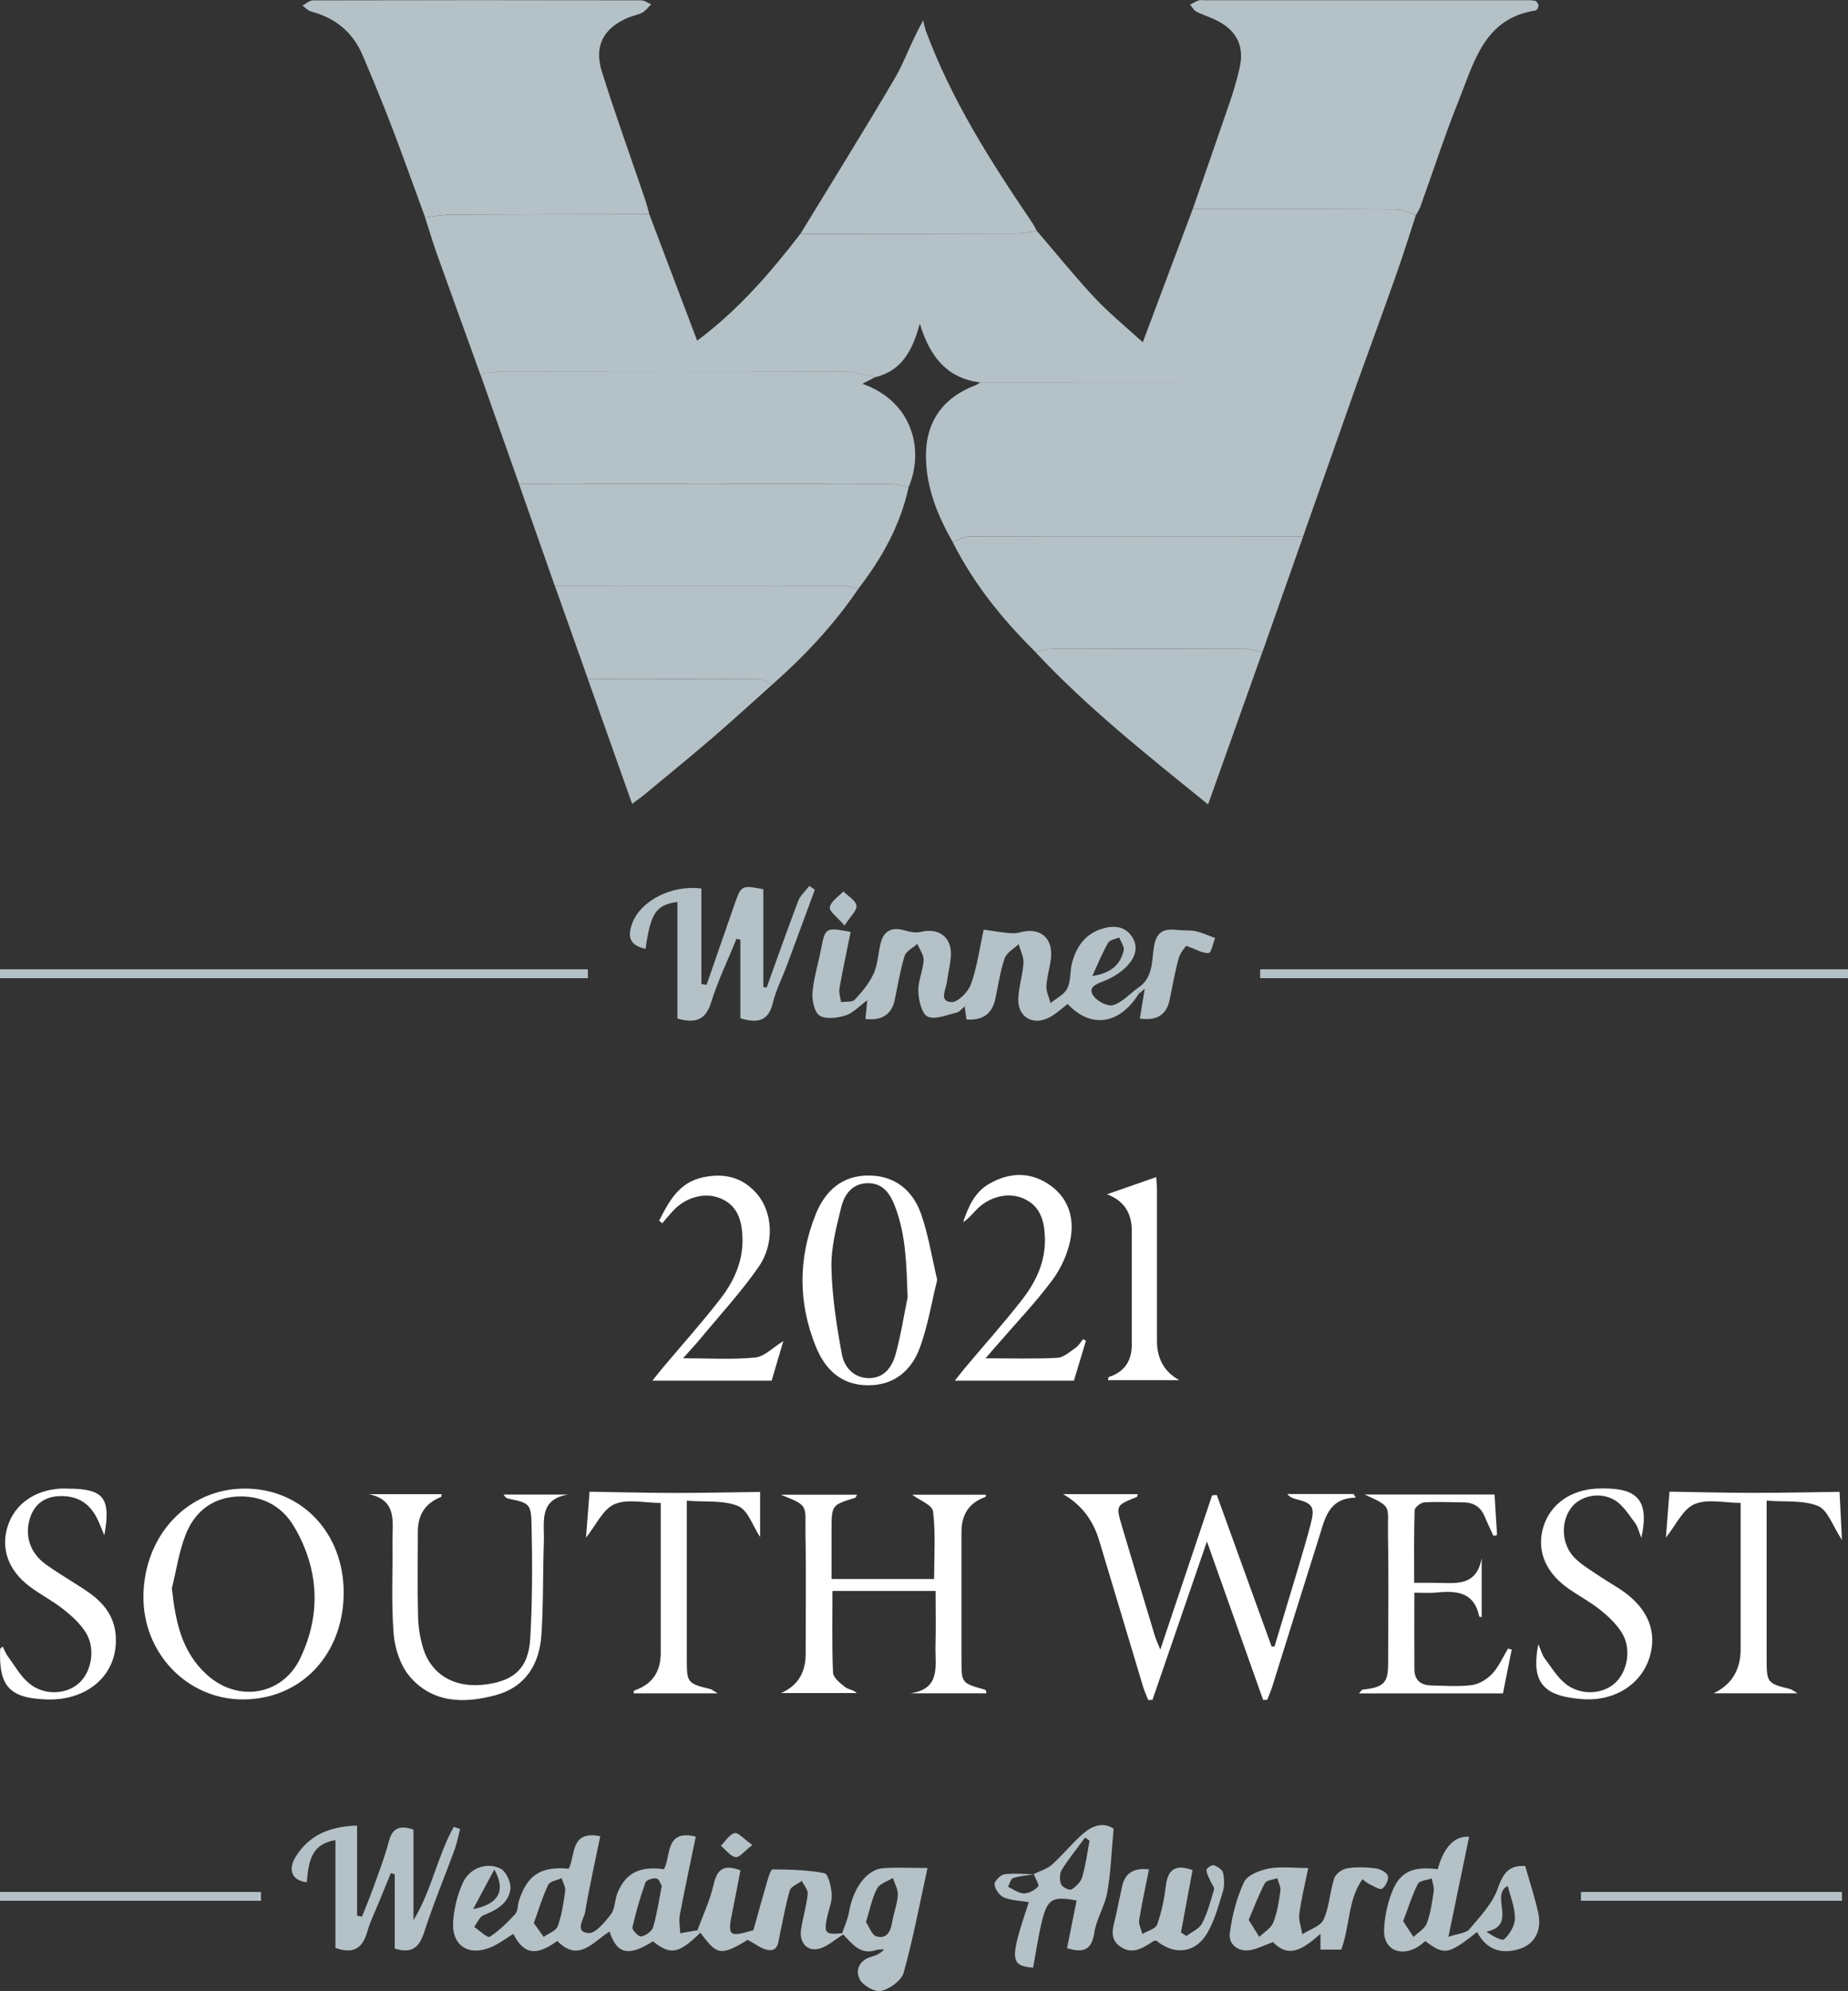 <?xml version="1.0" encoding="UTF-8"?>
<svg id="Layer_1" data-name="Layer 1" xmlns="http://www.w3.org/2000/svg" viewBox="0 0 418.39 450.72">
  <rect x="0" y="0" width="418.39" height="450.72" fill="#333333" stroke="none"/>
  <defs>
    <style>
      .cls-1 {
        fill: #fff;
      }

      .cls-2 {
        fill: #b4c1c7;
      }

      .cls-3 {
        fill: none;
        stroke: #b4c1c7;
        stroke-miterlimit: 10;
        stroke-width: 2px;
      }
    </style>
  </defs>
  <path class="cls-2" d="M108.73,84.7c-3.25-8.99-6.51-17.98-9.73-26.98-1-2.8-1.85-5.66-2.76-8.5,1.94-.22,3.87-.61,5.8-.62,14.99-.08,29.97-.08,44.96-.11,3.54,9.36,7.09,18.72,10.84,28.62,9.33-6.94,16.55-15.35,23.36-24.16,16.43,0,32.87,0,49.3-.05,1.4,0,2.8-.45,4.2-.69,4.36,5.09,8.58,10.31,13.15,15.21,3.2,3.43,6.89,6.41,10.88,10.06,3.95-10.55,7.63-20.35,11.3-30.15,15.33,0,30.66-.04,45.98,.06,1.52,0,3.02,.86,4.54,1.33-1.44,4.39-2.8,8.8-4.34,13.16-2.91,8.24-5.92,16.44-8.88,24.65-28.46,.01-56.93,.03-85.39,.04-7.79-.94-11.51-6.16-13.69-13.29-1.59,5.74-3.87,10.59-10.08,12.1-2.41-.45-4.82-1.27-7.24-1.28-25.57-.09-51.14-.07-76.71-.03-1.83,0-3.66,.42-5.5,.65Z"/>
  <path class="cls-2" d="M221.94,86.55c28.46-.01,56.93-.03,85.39-.04-4.1,11.62-8.19,23.25-12.29,34.87-25.13-.01-50.26-.05-75.38,.02-1.33,0-2.66,.83-3.99,1.28-3.35-5.89-5.88-12.05-6.03-18.94-.18-8.11,3.68-13.69,11.3-16.58,.36-.14,.66-.41,.99-.61Z"/>
  <path class="cls-2" d="M147.01,48.48c-14.99,.03-29.98,.03-44.96,.11-1.94,.01-3.87,.41-5.8,.62-2.49-6.78-4.91-13.59-7.49-20.34-2.11-5.5-4.35-10.94-6.66-16.36-2.21-5.19-6.14-8.44-11.61-9.88-.74-.2-1.35-.89-2.02-1.36,.79-.41,1.57-1.19,2.36-1.19,24.76-.06,49.52-.06,74.27-.01,.78,0,1.55,.58,2.33,.89-.65,.64-1.2,1.45-1.97,1.87-.98,.54-2.16,.71-3.2,1.15-5.58,2.35-7.82,6.35-6.01,12.17,3.01,9.66,6.47,19.18,9.72,28.76,.4,1.17,.7,2.37,1.05,3.56Z"/>
  <path class="cls-2" d="M320.56,48.71c-1.51-.46-3.02-1.32-4.54-1.33-15.33-.1-30.66-.06-45.98-.06,2.81-8.1,5.66-16.19,8.43-24.31,.83-2.44,1.54-4.94,2.14-7.44,1.17-4.89-.45-8.47-4.9-10.82-1.55-.82-3.27-1.31-4.83-2.1-.6-.31-.98-1.05-1.46-1.59,.65-.33,1.28-.73,1.96-.98,.37-.13,.82-.03,1.24-.03,24.15,0,48.3,0,72.45,0,.83,0,1.68-.05,2.47,.13,.35,.08,.78,.69,.79,1.07,.01,.38-.4,1.09-.7,1.13-11.58,1.76-13.85,11.61-17.31,20.21-3.2,7.96-5.84,16.14-8.75,24.21-.24,.67-.67,1.27-1.01,1.9Z"/>
  <path class="cls-2" d="M108.73,84.7c1.83-.23,3.66-.64,5.5-.65,25.57-.04,51.14-.06,76.71,.03,2.41,0,4.82,.84,7.24,1.28-.98,.5-1.96,1.01-2.94,1.51,11.22,3.97,14.11,14.74,10.49,23.38-1.42-.24-2.84-.69-4.26-.69-27.99-.03-55.97,0-83.96,0-2.92-8.29-5.85-16.58-8.77-24.87Z"/>
  <path class="cls-2" d="M117.5,109.56c27.99-.01,55.97-.03,83.96,0,1.42,0,2.84,.45,4.26,.69-1.87,8.61-6.03,16.09-11.37,22.99-1.42-.23-2.83-.66-4.25-.66-21.5-.03-43.01,0-64.51,0-2.7-7.67-5.4-15.34-8.09-23.02Z"/>
  <path class="cls-2" d="M215.68,122.69c1.33-.45,2.66-1.27,3.99-1.28,25.13-.06,50.26-.03,75.38-.02-3.07,8.73-6.15,17.46-9.23,26.19-1.3-.24-2.59-.69-3.89-.69-14.55-.05-29.1-.05-43.64,0-1.3,0-2.6,.44-3.89,.67-7.47-7.37-13.99-15.45-18.72-24.87Z"/>
  <path class="cls-2" d="M125.6,132.58c21.5-.01,43.01-.03,64.51,0,1.42,0,2.83,.43,4.25,.66-5.5,8.14-12.17,15.22-19.5,21.71-1-.42-2.01-1.19-3.01-1.2-12.91-.08-25.82-.04-38.74-.03-2.5-7.05-5-14.09-7.5-21.14Z"/>
  <path class="cls-2" d="M234.71,52.2c-1.4,.24-2.8,.68-4.2,.69-16.43,.06-32.87,.05-49.3,.05,7.16-11.74,14.43-23.41,21.4-35.26,2.17-3.7,3.51-7.88,6.4-13.06,.2,.79,.33,1.61,.61,2.38,5.81,15.66,14.7,29.62,24.03,43.34,.4,.59,.71,1.25,1.07,1.87Z"/>
  <path class="cls-2" d="M234.39,147.56c1.3-.23,2.59-.67,3.89-.67,14.55-.05,29.1-.05,43.64,0,1.3,0,2.59,.45,3.89,.69-4.04,11.35-8.09,22.7-12.3,34.52-13.8-11.2-27.33-21.88-39.13-34.54Z"/>
  <path class="cls-2" d="M133.1,153.72c12.91,0,25.82-.04,38.74,.03,1.01,0,2.01,.78,3.01,1.2-4.51,4.03-8.96,8.12-13.55,12.07-5.06,4.35-10.25,8.57-15.39,12.84-.78,.65-1.62,1.22-2.8,2.1-3.42-9.63-6.72-18.93-10.01-28.24Z"/>
  <path class="cls-2" d="M218.33,227.91c-.59,.46-1.13,1.17-1.79,1.32-2.19,.5-4.83,1.67-6.52,.89-1.34-.62-2.04-3.7-2.11-5.72-.09-2.32,1.07-4.66,1.2-7.02,.07-1.21-.92-2.47-1.43-3.71-1,.9-2.54,1.63-2.88,2.74-1,3.23-1.53,6.61-2.23,9.93q-1.05,4.97-6.64,4.32c.13-1.28,.25-2.56,.42-4.24-1.84,1.35-3.21,2.9-4.89,3.43-1.85,.58-4.42,.94-5.87,.06-1.2-.73-1.78-3.44-1.64-5.2,.25-3.23,1.26-6.4,1.88-9.61,1.01-5.19,.98-5.2,6.76-4.16-.86,4.27-1.79,8.52-2.54,12.81-.17,.98,.23,2.06,.37,3.09,1.06-.16,2.53,.07,3.1-.55,1.65-1.76,3.26-3.71,4.26-5.88,.92-2,1.02-4.38,1.52-6.59,.69-3.12,2.53-4.09,5.6-3.19,1.13,.33,2.46,.59,3.56,.32,4.08-1.02,7.08,1.21,6.82,5.43-.12,2-.65,3.97-.91,5.96-.22,1.68-1.83,4.32,1.02,4.49,1.44,.09,3.8-2.29,4.43-4.02,1.36-3.74,1.88-7.79,2.89-12.38,1.86,.26,3.7,.58,5.56,.76,.88,.09,1.84,.1,2.68-.14,4.46-1.25,7.49,1.2,6.99,5.85-.23,2.12-.93,4.2-1.04,6.31-.06,1.26,.61,2.56,.95,3.85,1.31-1.09,3.12-1.94,3.8-3.34,.84-1.73,.55-3.96,1.09-5.88,.94-3.41,2.78-6.21,6.34-7.46,2.71-.95,5.44-.93,7.16,1.58,1.78,2.61,.55,5.21-1.48,7.12-1.42,1.34-3.25,2.42-5.09,3.1-1.79,.66-3.39,1.47-2.08,3.29,.87,1.2,3.21,2.42,4.41,2.06,2.03-.61,3.68-2.47,5.49-3.81,.09,.44,.18,.88,.27,1.32-4.35,6.9-10.81,7.83-16.04,2.23-1.38,1.03-2.66,2.27-4.18,3.06-3.67,1.9-7.1-.08-7-4.16,.07-2.73,1.01-5.44,1.17-8.18,.08-1.4-.7-2.85-1.08-4.27-1.1,1.06-2.74,1.93-3.18,3.22-1.01,2.95-1.45,6.11-2.11,9.18q-1.09,5.08-6.53,4.65c-.12-.88-.25-1.82-.38-2.77,.09-.19,.18-.37,.28-.55-.12,.16-.23,.32-.35,.48Zm28.97-6.98c4.34-.65,6.36-2.63,7.1-5.78,.2-.85-.64-1.95-1-2.94-.86,.38-2.13,.53-2.51,1.19-1.27,2.2-2.22,4.58-3.59,7.53Z"/>
  <path class="cls-2" d="M158.54,437.51c-4.89,4.79-6.72,5.12-10.71,1.94-5.5,3.48-8.13,2.94-9.84-2.21-3.69,2.25-6.97,7.13-11.81,2.12-4.82,3.5-7.58,3.06-9.96-1.59-1.67,1.01-3.24,2.24-5.02,2.99-5.04,2.15-8.93-.29-8.61-5.66,.18-3,.95-6.12,2.18-8.87,1.47-3.31,5.37-4.81,8.53-3.26,1.26,.62,2.43,3.14,2.25,4.63-.4,3.25-3.12,4.77-6.06,5.93-.92,.36-1.44,1.74-2.14,2.65,1.2,.8,3.02,2.56,3.51,2.25,2.17-1.39,4.05-3.28,5.82-5.2,.59-.64,.47-1.89,.77-2.84,1.86-5.92,4.96-7.98,11.31-7.38,1.56-2.97,.26-8.74,7.14-7.36-1.16,5.68-2.45,11.41-3.43,17.19-.27,1.6-2.49,4.47,.74,4.74,1.61,.13,3.76-2.49,5.11-4.28,.97-1.28,.84-3.34,1.52-4.92,1.9-4.45,4.98-5.98,10.49-5.27,1.61-2.97,.19-9.07,7.2-7.38-1.22,5.89-2.49,11.79-3.61,17.71-.25,1.34,.04,2.78,.09,4.17,1.29-.22,2.58-.45,3.88-.67,.22,.18,.43,.36,.65,.55Zm-37.69-2.21c.78,1.09,1.5,2.11,2.23,3.14,1.1-.79,2.81-1.36,3.19-2.4,.91-2.54,1.32-5.29,1.68-7.99,.12-.92-.51-1.93-.8-2.91-1.04,.49-2.64,.7-3.03,1.51-1.28,2.65-2.12,5.51-3.26,8.66Zm28.98-8.35c-.23-.37-.58-1.6-1.19-1.74-.76-.17-2.3,.34-2.51,.92-1.18,3.33-2.19,6.74-2.95,10.19-.12,.55,1.45,2.14,1.99,2.03,1.02-.2,2.4-1.14,2.68-2.06,.86-2.84,1.27-5.81,1.97-9.33Zm-37.91-3.77c-1.8,3.36-3.14,5.88-4.8,8.97,5.67-1.07,7.52-4.11,4.8-8.97Z"/>
  <path class="cls-2" d="M172.82,201.28v22.12c.25,.06,.49,.12,.74,.18,2.37-6.54,4.67-13.11,7.15-19.61,.49-1.28,1.67-2.3,2.53-3.43,.41,.28,.83,.56,1.24,.85-2.11,5.72-4.21,11.45-6.34,17.17-1.05,2.83-2.47,5.56-3.17,8.47-1.01,4.18-3.49,4.64-7.35,3.47v-17.78l-.87-.2c-1.95,4.8-4.23,9.49-5.76,14.42-1.31,4.2-3.76,4.68-7.62,3.63v-26.4c-4.87,.67-6.06,2.5-7.22,10.62-3.4-.75-4.28-2.54-2.95-5.95,1.94-4.96,8.86-8.57,15.6-7.72v21.62c.39,.06,.78,.13,1.17,.19,2.12-6.09,4.22-12.19,6.35-18.28,1.49-4.26,1.59-4.3,6.5-3.36Z"/>
  <path class="cls-2" d="M93.61,434.66c4.1-6.69,5.4-14.47,9.13-21.14,.48,.17,.95,.34,1.43,.51-.41,1.55-.69,3.15-1.24,4.65-2.26,6.18-4.82,12.26-6.83,18.52-1.11,3.47-2.68,5.16-6.73,3.88v-16.82c-.29-.08-.58-.16-.88-.25-.88,2.13-1.76,4.26-2.63,6.4-.93,2.3-2.06,4.55-2.73,6.92-1.05,3.71-3.15,5.05-7.19,3.61v-24.41c-5.13,.89-6.05,4.12-6.48,9.54-3.3-.33-4.43-2.79-2.44-5.9,3.05-4.8,7.68-6.76,13.82-6.92v20.38c.37,.08,.74,.15,1.11,.23,.89-2.27,1.85-4.52,2.67-6.82,1.21-3.39,2.51-6.76,3.42-10.24,.8-3.04,2.47-3.69,5.57-2.65v20.51Z"/>
  <g>
    <path class="cls-1" d="M306.92,339.01c-6.12,.11-6.94,4.71-8.24,8.83-3.58,11.33-7.1,22.68-10.66,34.02-.31,1-.75,1.96-1.13,2.94-.31,0-.61,0-.92-.01-4.12-11.62-8.24-23.24-12.72-35.86-4.31,12.52-8.32,24.19-12.33,35.86-.32,.01-.65,.02-.97,.03-.37-.95-.81-1.89-1.11-2.87-3.34-11.08-6.66-22.17-9.99-33.26q-2.13-7.08-8.2-10.48h16.93c-.1,.32-.11,.62-.22,.66-4.7,1.86-4.75,1.87-3.34,6.64,2.46,8.33,4.98,16.63,7.49,24.94,.22,.73,.57,1.43,1.19,2.95,4.08-12.15,7.9-23.52,11.72-34.9,.35-.03,.71-.07,1.06-.1,4.14,11.43,8.27,22.87,12.41,34.3,.22,.01,.43,.03,.65,.04,1.81-6.02,3.65-12.03,5.44-18.06,.97-3.27,1.95-6.54,2.8-9.84,.96-3.71,.38-4.58-3.27-5.47-.74-.18-1.45-.43-2.08-1.18h15.03c.16,.27,.32,.55,.48,.82Z"/>
    <path class="cls-1" d="M176.82,383.26q5.57-2.44,5.58-8.79c0-9.02,.13-18.04-.04-27.05-.12-6.68,1.02-6.47-5.58-9.07h17.24c-.15,.26-.24,.65-.43,.71-5.28,1.6-5.32,1.63-5.33,7.29,0,3.61,0,7.22,0,11.08h23.22c0-5.08,.37-10.25-.23-15.3-.17-1.45-3.13-2.57-4.72-3.78,5.28,0,10.98,0,16.68,0-.03,.18-.03,.49-.12,.52q-5.41,1.88-5.41,7.89c0,9.64,0,19.28,0,28.92,0,5.29,.04,5.33,5.13,6.75,.28,.08,.55,.2,.48,.87h-17.18c7.04-.97,5.56-6.36,5.69-10.79,.11-4.04,.02-8.08,.02-12.37h-23.35c0,6.17-.14,12.35,.13,18.51,.05,1.13,1.62,2.35,2.72,3.23,.69,.56,1.82,.58,2.68,1.37h-17.18Z"/>
    <path class="cls-1" d="M77.81,360.51c-.01,14.01-9.68,24.22-22.9,24.18-12.53-.04-22.56-10.48-22.44-23.37,.13-13.82,10.07-24.37,22.97-24.36,12.86,0,22.38,10.03,22.37,23.56Zm-38.9-.98c.81,7.5,2.21,14.41,7.95,19.59,7.01,6.32,17.1,4.69,21.14-3.79,4.75-9.98,4.21-20.14-1.38-29.7-2.87-4.9-7.61-7.28-13.37-6.84-5.49,.42-9.28,3.68-11.21,8.58-1.52,3.86-2.12,8.09-3.13,12.16Z"/>
    <path class="cls-1" d="M212.18,289.72c-1.27,5.15-2.11,10.38-3.89,15.26-1.88,5.17-5.73,8.58-11.69,8.6-6.11,.01-9.79-3.55-11.91-8.79-4.01-9.92-3.99-19.97-.02-29.9,2.12-5.29,5.94-8.8,11.95-8.8,5.98,0,10.05,3.36,11.93,8.76,1.64,4.72,2.42,9.74,3.64,14.88Zm-6.69,3.92c-.26-6.95-.33-13.79-2.76-20.31-1.07-2.87-2.66-5.57-6.33-5.5-3.49,.06-5.25,2.6-5.95,5.46-1.1,4.49-2.32,9.14-2.21,13.7,.15,6.55,1.17,13.13,2.37,19.59,.53,2.84,2.6,5.33,6.05,5.37,3.49,.04,5.28-2.46,6.08-5.31,1.2-4.25,1.86-8.65,2.75-12.98Z"/>
    <path class="cls-1" d="M320.17,358.29c1.64,0,2.95,.01,4.27,0,4.52-.06,9.78,1.29,11.01-5.57v13.36c-.36-.11-.54-.12-.55-.17-1.13-5.52-5.11-5.88-9.63-5.42-1.62,.16-3.27,.03-5.06,.03,0,6.02-.03,11.7,.01,17.38,.02,2.42,1.46,3.57,3.76,3.62,3.11,.07,6.26,.32,9.31-.09,1.64-.22,3.44-1.35,4.59-2.6,1.48-1.6,2.38-3.74,3.53-5.64,.28,.07,.56,.15,.84,.22-.66,3.3-1.32,6.6-1.98,9.91h-32.6c.48-.5,.65-.84,.85-.86,5.88-.54,5.75-2.36,5.76-7.47,.02-9.22,.13-18.45-.04-27.67-.12-6.5,1.11-6.16-5.32-9.02h29.45c.17,2.82,.36,6,.56,9.18-.27,.07-.54,.14-.81,.2-.65-1.42-1.34-2.83-1.93-4.28-.88-2.16-2.42-3.28-4.76-3.31-3-.03-6.02-.19-9.01,0-.78,.05-2.13,1.13-2.15,1.78-.17,5.35-.1,10.72-.1,16.44Z"/>
    <path class="cls-1" d="M83.57,338.23h16.41c-.05,.28-.03,.6-.13,.63q-5.24,2.04-5.25,7.81c0,6.42-.11,12.85,.05,19.27,.06,2.45,.47,4.96,1.2,7.3,1.82,5.78,6.94,8.78,13.38,8.14,6.93-.68,10.4-3.58,10.81-10.41,.51-8.56,.49-17.16,.31-25.74-.1-4.93-.53-5-5.31-6.01-.37-.08-.7-.29-1.01-.9h14.54c-6.73,1.12-5.28,6.4-5.44,10.73-.25,7.03-.08,14.09-.56,21.1-.45,6.62-3.63,11.76-10.37,13.58-7.11,1.92-14.28,1.83-19.45-4.25-2.1-2.47-3.34-6.28-3.62-9.58-.57-6.9-.18-13.87-.28-20.81-.06-4.36,1.25-9.48-5.3-10.86Z"/>
    <path class="cls-1" d="M387.96,383.3q6.12-2.92,6.12-9.98c0-10.97,0-21.95,0-33.12-3.63,0-7.53-.98-10.46,.29-2.63,1.14-4.19,4.75-6.46,7.56,.29-3.7,.57-7.35,.81-10.39,6.58,.1,12.9,.27,19.22,.27,6.24,0,12.48-.14,19.29-.23,.14,2.82,.32,6.52,.54,10.9-2.11-3.18-3.2-6.78-5.4-7.69-3.33-1.38-7.44-.88-11.65-1.22v3.76c0,10.67,0,21.33,0,32,0,5.47,.11,5.6,5.35,6.9,.33,.08,.61,.34,1.66,.95h-19.03Z"/>
    <path class="cls-1" d="M172.09,337.72v10.21c-1.66-2.5-2.76-6.1-4.96-7.01-3.33-1.38-7.44-.88-11.64-1.21,0,1.58,0,2.67,0,3.76,0,10.67,0,21.33,0,32,0,5.47,.09,5.58,5.36,6.89,.33,.08,.61,.34,1.63,.95h-19.04c.07-.3,.07-.61,.16-.64q5.97-2.02,5.99-8.42c.01-11.28,0-22.57,0-34.04-3.63,0-7.54-.98-10.47,.29-2.63,1.14-4.18,4.75-6.45,7.57,.29-3.71,.57-7.36,.81-10.4,6.58,.1,12.91,.27,19.23,.28,6.24,0,12.48-.14,19.38-.23Z"/>
    <path class="cls-1" d="M23.61,347.52c-.38-.91-.76-1.81-1.13-2.72-1.8-4.35-4.66-6.28-9.06-6.13-3.24,.11-5.55,1.79-6.56,4.76-1.36,4.01-.18,8.02,3.51,10.69,3.18,2.3,6.65,4.2,9.86,6.46,3.23,2.28,5.58,5.25,5.95,9.4,.78,8.68-5.94,15.02-15.59,14.71-8.42-.27-10.9-2.96-10.55-11.45,0-.07,.14-.13,.57-.52,.41,.81,.69,1.6,1.17,2.23,1.58,2.12,2.91,4.59,4.92,6.19,3.43,2.74,8.38,2.41,11.19-.14,2.87-2.61,3.79-7.83,1.54-11.44-1.27-2.04-3.18-3.77-5.09-5.28-2.42-1.92-5.24-3.34-7.71-5.22-4.83-3.67-6.5-8.61-4.87-13.64,1.59-4.91,6.05-8.09,11.86-8.45,.62-.04,1.24-.01,1.87,0,7.97,.04,9.68,2.08,8.13,10.56Z"/>
    <path class="cls-1" d="M371.62,348.13c-.63-1.52-.84-2.63-1.46-3.43-1.42-1.83-2.73-4.03-4.63-5.14-3.44-2.02-7.84-.91-9.85,1.8-2.44,3.3-2.14,8.43,.94,11.41,1.62,1.56,3.62,2.73,5.5,4.01,1.88,1.28,3.9,2.36,5.73,3.7,5.39,3.97,7.3,9.02,5.65,14.56-1.65,5.55-6.75,9.34-13.13,9.62-1.64,.07-3.31-.11-4.94-.37-6.54-1.05-8.69-4.41-7.15-12.09,.64,1.45,.87,2.43,1.42,3.17,1.52,2.04,2.89,4.35,4.85,5.87,3.34,2.59,8.18,2.28,10.95-.13,2.94-2.55,3.95-7.75,1.75-11.41-1.24-2.05-3.13-3.82-5.03-5.34-2.42-1.93-5.24-3.34-7.72-5.2-4.88-3.66-6.61-8.55-5.06-13.59,1.56-5.04,6.12-8.31,12.06-8.61,.93-.05,1.87-.04,2.8,0,6.83,.25,9.04,3.35,7.3,11.16Z"/>
    <path class="cls-1" d="M149.24,276.28c2.24-4.33,4.43-8.65,10.02-9.8,4.77-.99,8.84,.01,12.08,3.72,3.56,4.07,4.12,11.25,.43,16.56-3.94,5.67-8.67,10.79-13.08,16.13-1.16,1.41-2.42,2.73-4.05,4.57,5.9,0,11.16,.35,16.34-.17,2.12-.21,4.05-2.3,6.37-3.72-.87,2.95-1.76,5.96-2.65,8.96h-27c.98-1.21,1.61-2.03,2.27-2.82,4.39-5.23,8.97-10.32,13.14-15.72,3.13-4.06,5.22-8.66,4.98-14.05-.17-3.76-1.11-7-4.86-8.63-3.49-1.52-7.85-.4-10.76,2.68-.89,.94-1.7,1.95-2.55,2.92l-.7-.63Z"/>
    <path class="cls-1" d="M245.86,303.49c-.91,3.01-1.81,6.01-2.72,9.04h-26.96c.95-1.2,1.57-2.02,2.23-2.81,4.39-5.23,8.97-10.32,13.14-15.72,3.13-4.05,5.24-8.65,5.01-14.04-.16-3.75-1.08-7-4.83-8.66-3.49-1.54-7.85-.43-10.77,2.64-.9,.94-1.71,1.96-2.9,2.7,1.15-3.45,2.6-6.76,5.88-8.66,4.34-2.5,8.92-2.83,13.25-.06,4.63,2.96,6.15,7.65,5.14,12.73-.64,3.22-2.15,6.54-4.12,9.18-3.77,5.05-8.16,9.64-12.29,14.42-.79,.91-1.59,1.83-2.8,3.22,5.84,0,11.07,.17,16.28-.11,1.44-.08,2.86-1.41,4.18-2.32,.67-.46,1.1-1.26,1.64-1.91,.21,.12,.43,.25,.64,.37Z"/>
    <path class="cls-1" d="M267,312.42h-16.15c.09-.37,.09-.69,.18-.72q5.21-1.65,5.21-7.35c0-8.59,0-17.19,0-25.78q0-6.12-5.61-8.23c3.79-1.32,7.31-2.55,11.14-3.89,.06,1.02,.17,1.97,.17,2.93,.01,11.39,0,22.78,0,34.17q0,6.08,5.06,8.87Z"/>
  </g>
  <path class="cls-2" d="M327.93,438.43c2.27-.78,4-.84,4.74-1.72,2.4-2.86,5.19-5.75,6.39-9.14,1.22-3.43,2.48-5.44,6.25-5.16,.98,3.46,2.14,6.94,2.93,10.5,.9,4.02-.74,7.07-4.01,8.18-4.36,1.48-7.77,.17-9.81-3.76-6.5,5.15-7.44,5.33-11.71,2.07-.7,.51-1.41,1.19-2.24,1.6-3.88,1.93-7.33,.02-7.11-4.27,.15-3.02,.8-6.17,1.99-8.94,1.83-4.25,4.79-5.34,10.14-4.67q2.17-7.65,7.12-7.35c-1.48,7.14-2.95,14.24-4.69,22.66Zm-10.25-3.54c.9,1.37,1.61,2.47,2.33,3.57,1.05-1.02,2.57-1.87,3.03-3.11,.86-2.29,1.2-4.8,1.55-7.25,.13-.92-.28-1.93-.44-2.9-1.08,.4-2.76,.49-3.14,1.24-1.32,2.6-2.18,5.42-3.33,8.45Zm23.68-7.97c-4.16,2.06,2.38,8.92-4.86,10.34,1.41,.96,3.53,2.2,4.07,1.7,1.26-1.15,2.43-3.15,2.42-4.79-.02-2.5-1.08-5-1.63-7.25Z"/>
  <path class="cls-2" d="M303.68,441.32h-4.72v-3.57c-3.55,3.06-6.93,5.88-10.75,1.87-1.98,.7-3.62,1.61-5.36,1.84-2.69,.35-4.73-1.44-4.42-3.84,.51-3.95,1.53-7.98,3.21-11.56,.74-1.59,3.52-2.69,5.56-3.08,2.69-.52,5.56-.13,8.99-.13-.75,3.7-1.58,7-2.02,10.36-.19,1.49,.42,3.09,.67,4.64,1.66-1.08,4.12-1.8,4.82-3.33,1.31-2.87,1.41-6.27,2.4-9.32,.32-.99,1.78-2.09,2.86-2.27,2.1-.35,4.33-.28,6.46-.01,1.05,.13,2.55,.88,2.83,1.7,.27,.79-.53,2.44-1.33,2.92-.56,.33-1.93-.65-2.92-1.08-.33-.14-.6-.41-1.51-1.06-3.34,4.73-2.78,10.55-4.8,15.93Zm-20.99-6.74c.9,1.45,1.65,2.66,2.41,3.87,1.09-1.07,2.65-1.96,3.17-3.26,.9-2.25,1.27-4.74,1.61-7.17,.13-.91-.45-1.91-.7-2.87-.97,.36-2.44,.45-2.81,1.14-1.37,2.55-2.38,5.29-3.67,8.31Z"/>
  <path class="cls-2" d="M158.54,437.51c-.22-.18-.43-.37-.65-.55,1.25-3.4,2.83-6.73,3.64-10.24,.77-3.33,2.05-4.87,6.11-3.35-.56,2.9-1.13,5.98-1.76,9.04-1.22,5.9-.97,6.16,4.71,4.51,.1,.14,.19,.29,.15,.23,.05,.06-.07-.07-.18-.19,1.02-3.65,2.02-7.3,3.09-10.94,.3-1.03,.84-2.86,1.26-2.86,3.93,.04,7.92,.1,11.75,.87,.87,.18,1.54,3.12,1.64,4.83,.1,1.67-.67,3.38-1.03,5.08-.77,3.68-.42,4.05,3.41,3.66,.08,.1,.16,.19,.24,.3-1.99,1.17-3.88,3.05-5.98,3.32-2.52,.33-3.99-1.78-3.58-4.47,.41-2.69,1.22-5.32,1.51-8.01,.1-.93-.86-1.98-1.33-2.97-.94,.7-2.45,1.24-2.72,2.14-.99,3.31-1.55,6.74-2.29,10.13-.36,1.64-.31,3.85-2.88,3.32-1.37-.28-2.59-1.3-4.37-2.25-6.4,3.96-7.1,3.14-10.72-1.62Z"/>
  <path class="cls-2" d="M234.03,424.23c1.41-.71,3.06-1.17,4.19-2.19,2.57-2.3,4.71-5.09,7.36-7.27,1.92-1.57,4.39-2.35,6.54-.81-.46,4.96-.61,9.72-1.42,14.36-.55,3.14-2.48,6.06-2.95,9.2-.6,3.99-2.54,4.59-6.17,3.48,.73-3.62,1.45-7.21,2.17-10.8-5.36-.98-6.55-.41-7.77,4.38-.9,3.55-1.4,7.2-2.09,10.84-5.22-.48-5.34-1.76-.96-14.85-1.9-.32-3.9-.34-5.62-1.05-1-.41-2.03-1.85-2.15-2.92-.08-.72,1.33-2.19,2.22-2.32,2.19-.31,4.46-.05,6.71-.01-1.58,.26-3.21,.37-4.72,.86-.54,.18-.78,1.29-1.15,1.97,1.18,.54,2.36,1.48,3.56,1.5,1.11,.02,2.47-.72,3.26-1.56,.31-.34-.64-1.84-1.01-2.81Zm12.65-7.57c-.34-.23-.68-.46-1.02-.69-1.77,2.4-3.67,4.72-5.25,7.25-.53,.85-.55,2.34-.19,3.3,.24,.64,1.9,1.45,2.34,1.19,1.03-.61,2.13-1.7,2.46-2.81,.78-2.68,1.14-5.49,1.66-8.24Z"/>
  <path class="cls-2" d="M190.67,437.61c.53-1.61,1.28-3.19,1.56-4.84,.92-5.35,4.01-9.62,7.69-9.88,3.14-.22,6.32-.05,10.07-.05-1.79,8.15-3.25,16.01-5.39,23.69-.5,1.79-3.11,3.65-5.08,4.14-1.4,.34-4.13-1.18-4.86-2.6-1.09-2.08-.13-4.36,2.65-5.15,1.02-.29,2-.71,2.89-1.66-.6,.05-1.23-.03-1.78,.16-3.64,1.21-5.46-1.41-7.52-3.51-.07-.1-.15-.2-.23-.29Zm5.38-2.54c.75,1.1,1.33,2.96,2.37,3.26,2.27,.66,3.21-1.05,3.56-3.18,.34-2.08,1.16-4.1,1.29-6.18,.08-1.26-.72-2.58-1.12-3.87-1.24,.78-3,1.29-3.59,2.41-1.13,2.14-1.58,4.63-2.5,7.56Z"/>
  <path class="cls-2" d="M270,423.32c-.89,4.79-1.76,9.45-2.63,14.11,.41,.27,.82,.54,1.24,.81,1.21-.93,2.9-1.61,3.53-2.84,1.24-2.39,1.96-5.05,2.71-7.66,.15-.54-.56-1.32-.84-2-.34-.81-.87-1.64-.86-2.46,0-.39,1.22-1.19,1.63-1.06,.83,.28,1.95,.97,2.11,1.68,.31,1.39,.37,3.01-.05,4.35-1.01,3.27-1.91,6.72-3.67,9.58-2.72,4.4-7.4,4.75-11.39,1.45-.24,.04-.52,.02-.7,.15-2.33,1.56-4.77,3.14-7.5,1.18-2.72-1.94-1.41-4.68-.9-7.17,.44-2.18,.92-4.36,1.4-6.54q.96-4.36,6.05-3.74c-.76,3.84-1.61,7.64-2.22,11.47-.15,.98,.47,2.09,.73,3.14,1.15-.68,2.97-1.12,3.32-2.09,1-2.77,1.62-5.73,1.97-8.67,.44-3.59,1.9-5.17,6.08-3.7Z"/>
  <path class="cls-2" d="M257.75,225.03c-.09-.44-.18-.88-.27-1.32,3.63-2.19,3.25-6.16,3.79-9.47,.6-3.68,2.57-4.06,5.49-3.71,1.3,.15,2.65-.03,3.9,.25,1.52,.34,2.97,1.02,4.45,1.56-.48,1.19-.86,3.32-1.45,3.39-1.3,.14-2.71-.78-5.11-1.63-.22,.35-1.32,1.48-1.69,2.8-.88,3.14-1.39,6.38-2.08,9.56q-1.09,4.95-6.72,4.1c.35-2.12,.7-4.25,1.11-6.73-.7,.58-1.06,.89-1.43,1.19Z"/>
  <path class="cls-2" d="M191.2,209.51c-1.63-1.92-3.5-3.22-3.33-4.14,.25-1.34,1.97-2.41,3.06-3.59,1.06,1.06,2.8,2.03,2.97,3.22,.16,1.09-1.37,2.43-2.71,4.51Z"/>
  <path class="cls-2" d="M170.34,417.64c-1.81,1.38-2.96,2.9-3.81,2.75-1.22-.22-2.22-1.66-3.32-2.57,1.02-1.01,1.9-2.58,3.09-2.86,.85-.2,2.11,1.32,4.04,2.68Z"/>
  <path class="cls-2" d="M79.64,436.17c.19,0,.38-.04,.56-.09,0,.33,0,.67,0,1-.11,.01-.23,.03-.34,.04l-.21-.96Z"/>
  <line class="cls-3" y1="220.42" x2="133.1" y2="220.42"/>
  <line class="cls-3" y1="429.27" x2="59.09" y2="429.27"/>
  <line class="cls-3" x1="357.93" y1="429.27" x2="417.02" y2="429.27"/>
  <line class="cls-3" x1="285.3" y1="220.42" x2="418.39" y2="220.42"/>
</svg>